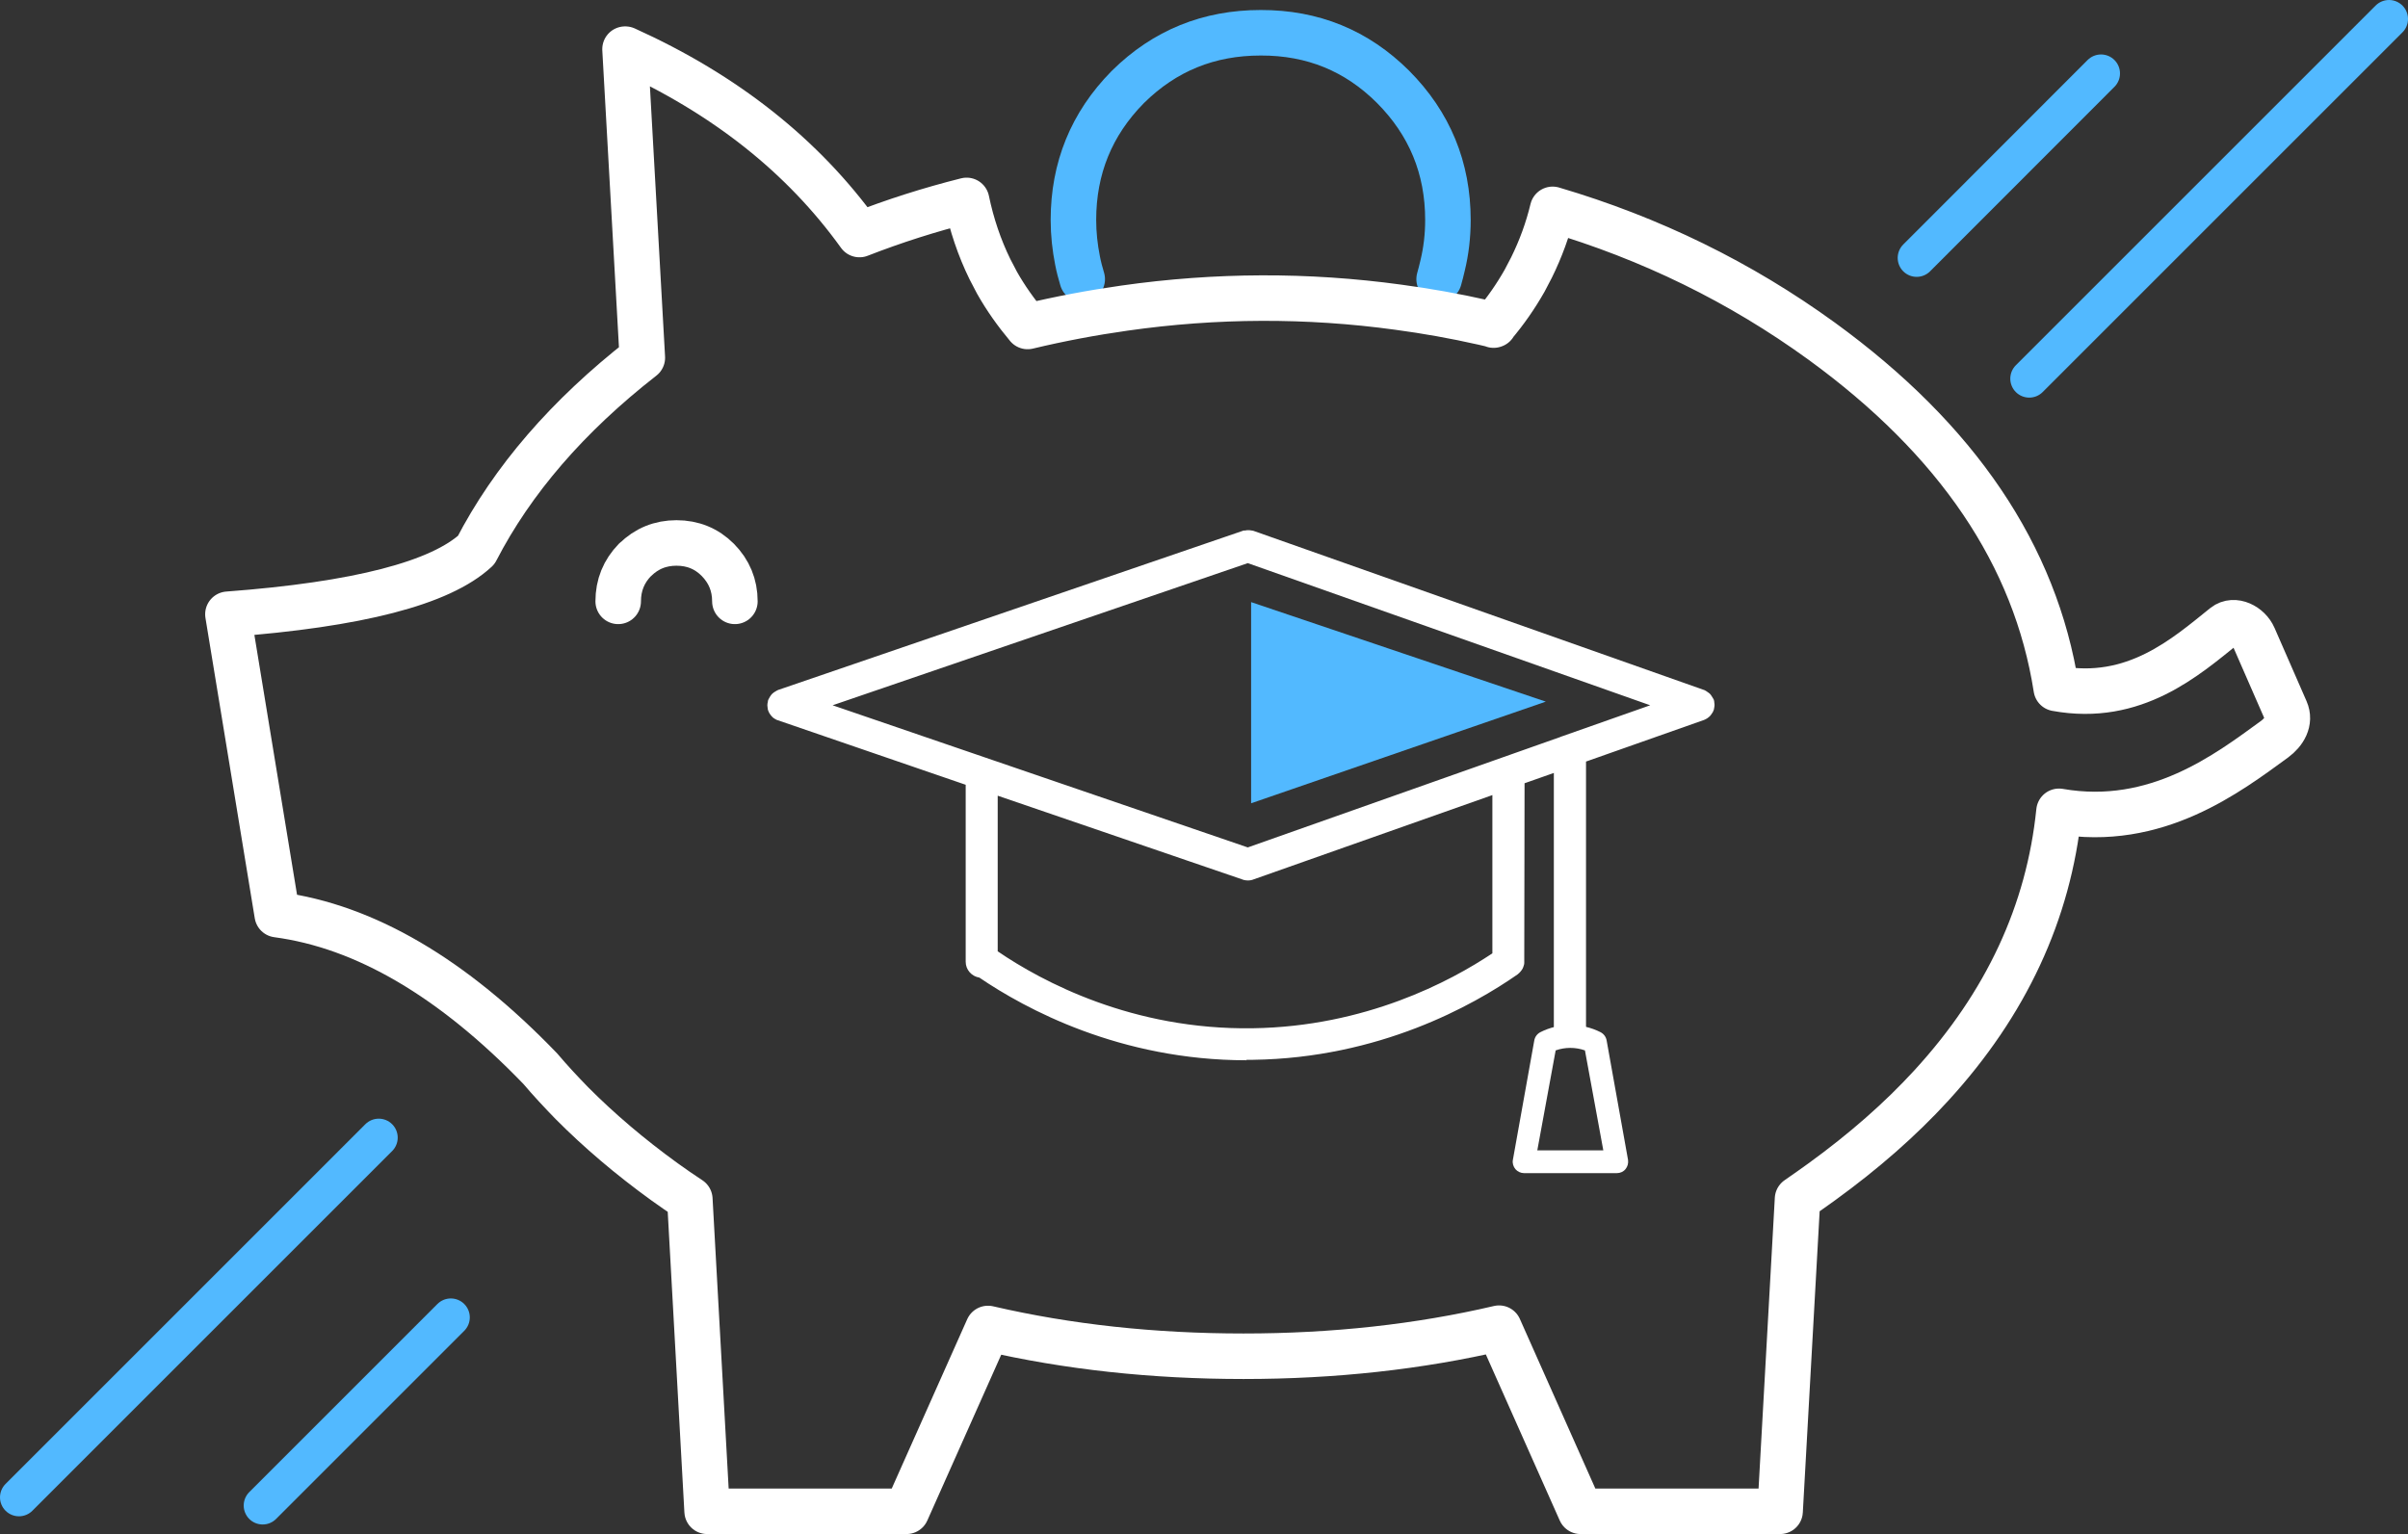 <?xml version="1.0" encoding="UTF-8"?>
<svg id="Layer_2" data-name="Layer 2" xmlns="http://www.w3.org/2000/svg" viewBox="0 0 158.69 101.12">
  <rect x="0" y="0" width="158.69" height="101.12" fill="#333333" stroke="none"/>
  <defs>
    <style>
      .cls-1 {
        fill: #fff;
      }

      .cls-2 {
        fill: #52b9ff;
      }

      .cls-3 {
        stroke-width: 2.5px;
      }

      .cls-3, .cls-4, .cls-5 {
        fill: none;
        stroke-linecap: round;
        stroke-linejoin: round;
      }

      .cls-3, .cls-5 {
        stroke: #52b9ff;
      }

      .cls-4 {
        stroke: #fff;
      }

      .cls-4, .cls-5 {
        fill-rule: evenodd;
        stroke-width: 3px;
      }
    </style>
  </defs>
  <g id="Layer_1-2" data-name="Layer 1">
    <g>
      <g>
        <path class="cls-5" d="m94.84,18.4c.08-.29.16-.59.23-.9.23-.95.35-1.95.35-3,0-3.43-1.21-6.36-3.62-8.78-2.39-2.38-5.29-3.57-8.72-3.56-3.42,0-6.33,1.18-8.74,3.56l-.04.04c-2.37,2.41-3.56,5.33-3.56,8.74,0,.92.1,1.81.27,2.67.08.42.19.83.31,1.23"/>
        <path class="cls-4" d="m48.43,39.64c0-1.07-.38-1.98-1.13-2.74-.74-.74-1.65-1.11-2.72-1.11-1.06,0-1.97.37-2.72,1.11h-.01c-.74.76-1.11,1.67-1.11,2.74"/>
        <path class="cls-4" d="m98.43,21.43c.79-.93,1.46-1.9,2.04-2.92.08-.15.15-.29.23-.44.08-.15.15-.29.23-.44.6-1.22,1.07-2.49,1.39-3.83,6.47,1.91,12.37,4.8,17.72,8.68,8.94,6.5,14.1,14.13,15.47,22.9,5.16.95,8.56-2.1,11.09-4.13.63-.5,1.6,0,1.92.74l2.11,4.83c.32.73-.1,1.44-.74,1.91-3.04,2.21-7.78,5.87-14.2,4.75-.68,6.66-3.48,12.69-8.41,18.07-2.04,2.23-4.45,4.34-7.22,6.35-.53.38-1.06.76-1.6,1.13l-1.15,20.59h-13.15l-5.37-12.07c-5.26,1.23-10.88,1.85-16.84,1.85-5.96,0-11.58-.61-16.84-1.83l-5.37,12.05h-13.14l-1.14-20.57c-.56-.37-1.12-.75-1.67-1.15-2.28-1.65-4.31-3.38-6.1-5.18-.73-.75-1.43-1.5-2.08-2.27-5.78-6-11.56-9.39-17.34-10.16l-3.25-19.8c8.56-.64,14.01-2.05,16.36-4.23,2.38-4.61,6.03-8.84,10.95-12.68l-1.14-20.34h.02c6.55,2.96,11.7,7.03,15.43,12.22,2.28-.89,4.63-1.64,7.06-2.25.33,1.59.84,3.11,1.54,4.54.07.13.14.26.21.4.08.16.17.32.25.48.57,1.01,1.25,1.97,2.02,2.89h0c2.13-.51,4.26-.91,6.38-1.21,6.04-.86,12.06-.88,18.05-.06,1.86.25,3.72.58,5.58,1,.24.05.49.11.73.17Z"/>
      </g>
      <g>
        <path class="cls-1" d="m106.54,77.33h-6.1c-.22,0-.43-.1-.57-.26-.14-.17-.21-.39-.17-.61l1.41-7.87c.04-.24.19-.44.4-.55,1.24-.63,2.72-.63,3.97,0,.21.11.36.31.4.55l1.41,7.87c.03.22-.03.44-.17.61-.14.17-.35.26-.57.26Zm-5.22-1.5h4.34l-1.21-6.59c-.62-.22-1.31-.22-1.93,0l-1.21,6.59Z"/>
        <g>
          <path class="cls-1" d="m112.56,46.48s0-.09-.02-.13c0-.03,0-.06-.01-.08,0-.01-.01-.02-.02-.03-.02-.04-.04-.08-.07-.11-.02-.03-.04-.07-.07-.09-.03-.03-.06-.05-.09-.07-.04-.03-.07-.05-.11-.07-.01,0-.02-.01-.03-.02l-29.69-10.49s-.05,0-.07-.01c-.05-.01-.09-.02-.14-.02-.04,0-.08,0-.13.02-.03,0-.06,0-.08.01l-30.63,10.49s-.02.01-.03.02c-.05.02-.08.04-.12.07-.03.02-.06.04-.08.06-.03.03-.05.06-.07.1-.02.04-.05.07-.06.11,0,.01-.02.02-.02.04,0,.03,0,.05-.01.08,0,.04-.02.08-.02.13,0,.04,0,.09.02.13,0,.03,0,.05.01.08,0,.02.02.03.02.04.01.02.02.05.04.07.03.04.06.08.09.12.02.02.03.04.05.05.05.04.11.07.17.1,0,0,.02.01.03.02l30.63,10.49s0,0,0,0c.06.02.13.03.2.03s.14-.01.2-.03c0,0,0,0,0,0l16.32-5.77v11.24c-2.87,1.96-8.58,5.03-16.2,5.14-8.23.12-14.28-3.22-17.23-5.27v-11.43c0-.3-.19-.57-.48-.65-.42-.11-.8.21-.8.62v11.92c0,.35.28.63.63.64,3.05,2.1,9.21,5.44,17.46,5.44.14,0,.29,0,.43,0,8.21-.12,14.29-3.53,17.19-5.55.02-.01.02-.03.04-.04.03-.03.06-.06.09-.1.02-.03.05-.06.07-.1.02-.04.03-.07.04-.11.01-.04.02-.08.03-.13,0-.02.01-.03.01-.05v-12.03l2.77-.98v17.64c0,.35.29.64.64.64h0c.35,0,.64-.29.64-.64v-18.54s-.02-.07-.02-.11c0-.04,0-.07-.01-.11,0,0,0-.01,0-.02-.02-.04-.04-.08-.07-.12-.02-.03-.04-.07-.06-.09-.03-.03-.06-.05-.09-.07-.03-.02-.07-.05-.1-.07-.03-.02-.07-.02-.11-.03-.04-.01-.09-.03-.13-.03,0,0-.01,0-.02,0-.04,0-.07.02-.11.02-.03,0-.07,0-.1.01l-21.01,7.42-28.65-9.81,28.65-9.81,27.77,9.81-6.91,2.43c-.3.11-.51.41-.45.72s.33.54.63.54c.07,0,.14-.01.21-.04l8.65-3.05s.02-.01.03-.02c.06-.02.11-.05.16-.09.02-.02.04-.03.06-.05.03-.04.06-.08.09-.12.01-.02.03-.04.04-.07,0-.01.01-.02.02-.03,0-.03,0-.06.01-.08,0-.04.02-.09.02-.13Z"/>
          <path class="cls-1" d="m82.15,69.89c-8.34,0-14.58-3.39-17.61-5.45-.51-.08-.9-.52-.9-1.04v-11.67l-12.46-4.28c-.08-.04-.16-.09-.23-.14-.03-.03-.06-.06-.09-.09-.05-.05-.1-.12-.15-.2-.03-.04-.04-.08-.06-.12l-.03-.07c-.03-.08-.03-.14-.03-.16,0-.03-.02-.1-.02-.18s.01-.15.03-.21c0,0,0,0,0,0,0,0,0-.06.02-.13l.05-.1s.05-.09.08-.14c.05-.07.08-.12.13-.17.04-.04.08-.07.12-.1.06-.04.12-.08.18-.11l.1-.05,30.68-10.51h.1c.1-.03.29-.03.42,0,0,0,.05,0,.12.02l29.75,10.51.03.02c.06.03.1.06.14.09.07.05.12.08.16.12.04.04.08.09.11.14.04.06.07.11.1.16l.05.09c.03.08.03.14.03.16,0,.03.02.1.02.19s-.02.16-.03.22c0,0,0,.06-.03.13l-.04.09s-.02.05-.04.07c-.06.1-.11.16-.16.22-.02.02-.05.05-.09.08-.07.06-.14.1-.22.14l-.09.04-7.77,2.74v17.8c0,.58-.47,1.06-1.06,1.06s-1.06-.47-1.06-1.06v-17.05l-1.93.68-.02,11.86c0,.06-.02.12-.04.18-.01.05-.04.11-.07.18-.03.06-.07.11-.11.16-.04.05-.08.1-.13.14-.02.02-.05.05-.09.08-2.94,2.05-9.11,5.51-17.43,5.63-.15,0-.29,0-.44,0Zm-17.68-17.88v11.38c0,.12.1.22.22.22h.13s.1.07.1.07c2.91,2,9.03,5.37,17.23,5.37.14,0,.29,0,.43,0,8.06-.11,14.05-3.45,16.92-5.45.01-.01.03-.03.04-.04l.06-.07.03-.14v-12.28l2.75-.97c-.07-.12-.12-.25-.15-.39,0-.01,0-.02,0-.03l-20,7.07-.14-.05-16.43-5.63c.06.13.09.28.09.43v.07l16.43,5.62s.07.01.13,0l.06-.02,16.83-5.94v12.05l-.18.12c-2.79,1.9-8.63,5.1-16.43,5.21-8.32.12-14.52-3.29-17.48-5.34l-.18-.12v-10.98l-.44-.15Zm38.76-1.42v17.43c0,.12.1.22.22.22s.22-.1.22-.22v-17.51l-.05.02c-.13.05-.26.07-.4.06Zm-37.48,12.12c2.94,2,8.88,5.19,16.81,5.07,7.42-.11,13.01-3.08,15.79-4.94v-10.43l-15.83,5.59c-.17.05-.37.05-.57,0l-.08-.03-16.12-5.52v10.26Zm34.69.83h0s0,0,0,0Zm-.8-.23s0,0,0,0h0Zm-44.77-16.82l27.36,9.37,20.6-7.28s.08-.04.13-.05l5.79-2.04-26.52-9.37-27.36,9.37Zm-3.29.23l12.22,4.18c.06-.1.14-.19.24-.26.04-.03.08-.06.13-.09l-11.88-4.07,29.94-10.25,29.03,10.25-6.92,2.44s.05.08.07.12l.04.07c.03.09.03.15.04.19,0,0,0,.02,0,.04l7.52-2.65s.04-.02.05-.03l.41.15-.35-.17s0-.01,0-.02h-.01s.02-.05.02-.05c0,0,0-.02,0-.03v-.05s0-.09,0-.09l-.09-.09s-.06-.03-.08-.04l-29.61-10.46s-.05,0-.07-.01l-.17-.41.08.41h-.07s-30.61,10.5-30.61,10.5l-.06.04-.38-.19.32.22s0-.01,0-.02v.02s.02.01.02.01c0,.02-.02.03-.03.05v.02s0,0,0,0v.09s0,.04,0,.04l.05.07s.05.04.07.05l.06.03Zm51.6,2.62c-.09.05-.15.15-.13.23.03.16.18.22.29.18l.32-.11-.02-.18s0-.03,0-.04l-.05-.08-.13-.05s0,0-.01,0c-.01,0-.02,0-.03,0l-.23.06Zm8.98-2.84s0,0,0,0h0Zm-30-10.71h0s0,0,0,0Z"/>
        </g>
        <polygon class="cls-2" points="82.45 39.69 101.87 46.25 82.45 52.95 82.45 39.69"/>
      </g>
      <line class="cls-3" x1="126.31" y1="17" x2="138.46" y2="4.84"/>
      <line class="cls-3" x1="133.73" y1="24.96" x2="157.44" y2="1.25"/>
      <line class="cls-3" x1="29.71" y1="86.84" x2="17.31" y2="99.24"/>
      <line class="cls-3" x1="24.96" y1="74.99" x2="1.25" y2="98.7"/>
    </g>
  </g>
</svg>